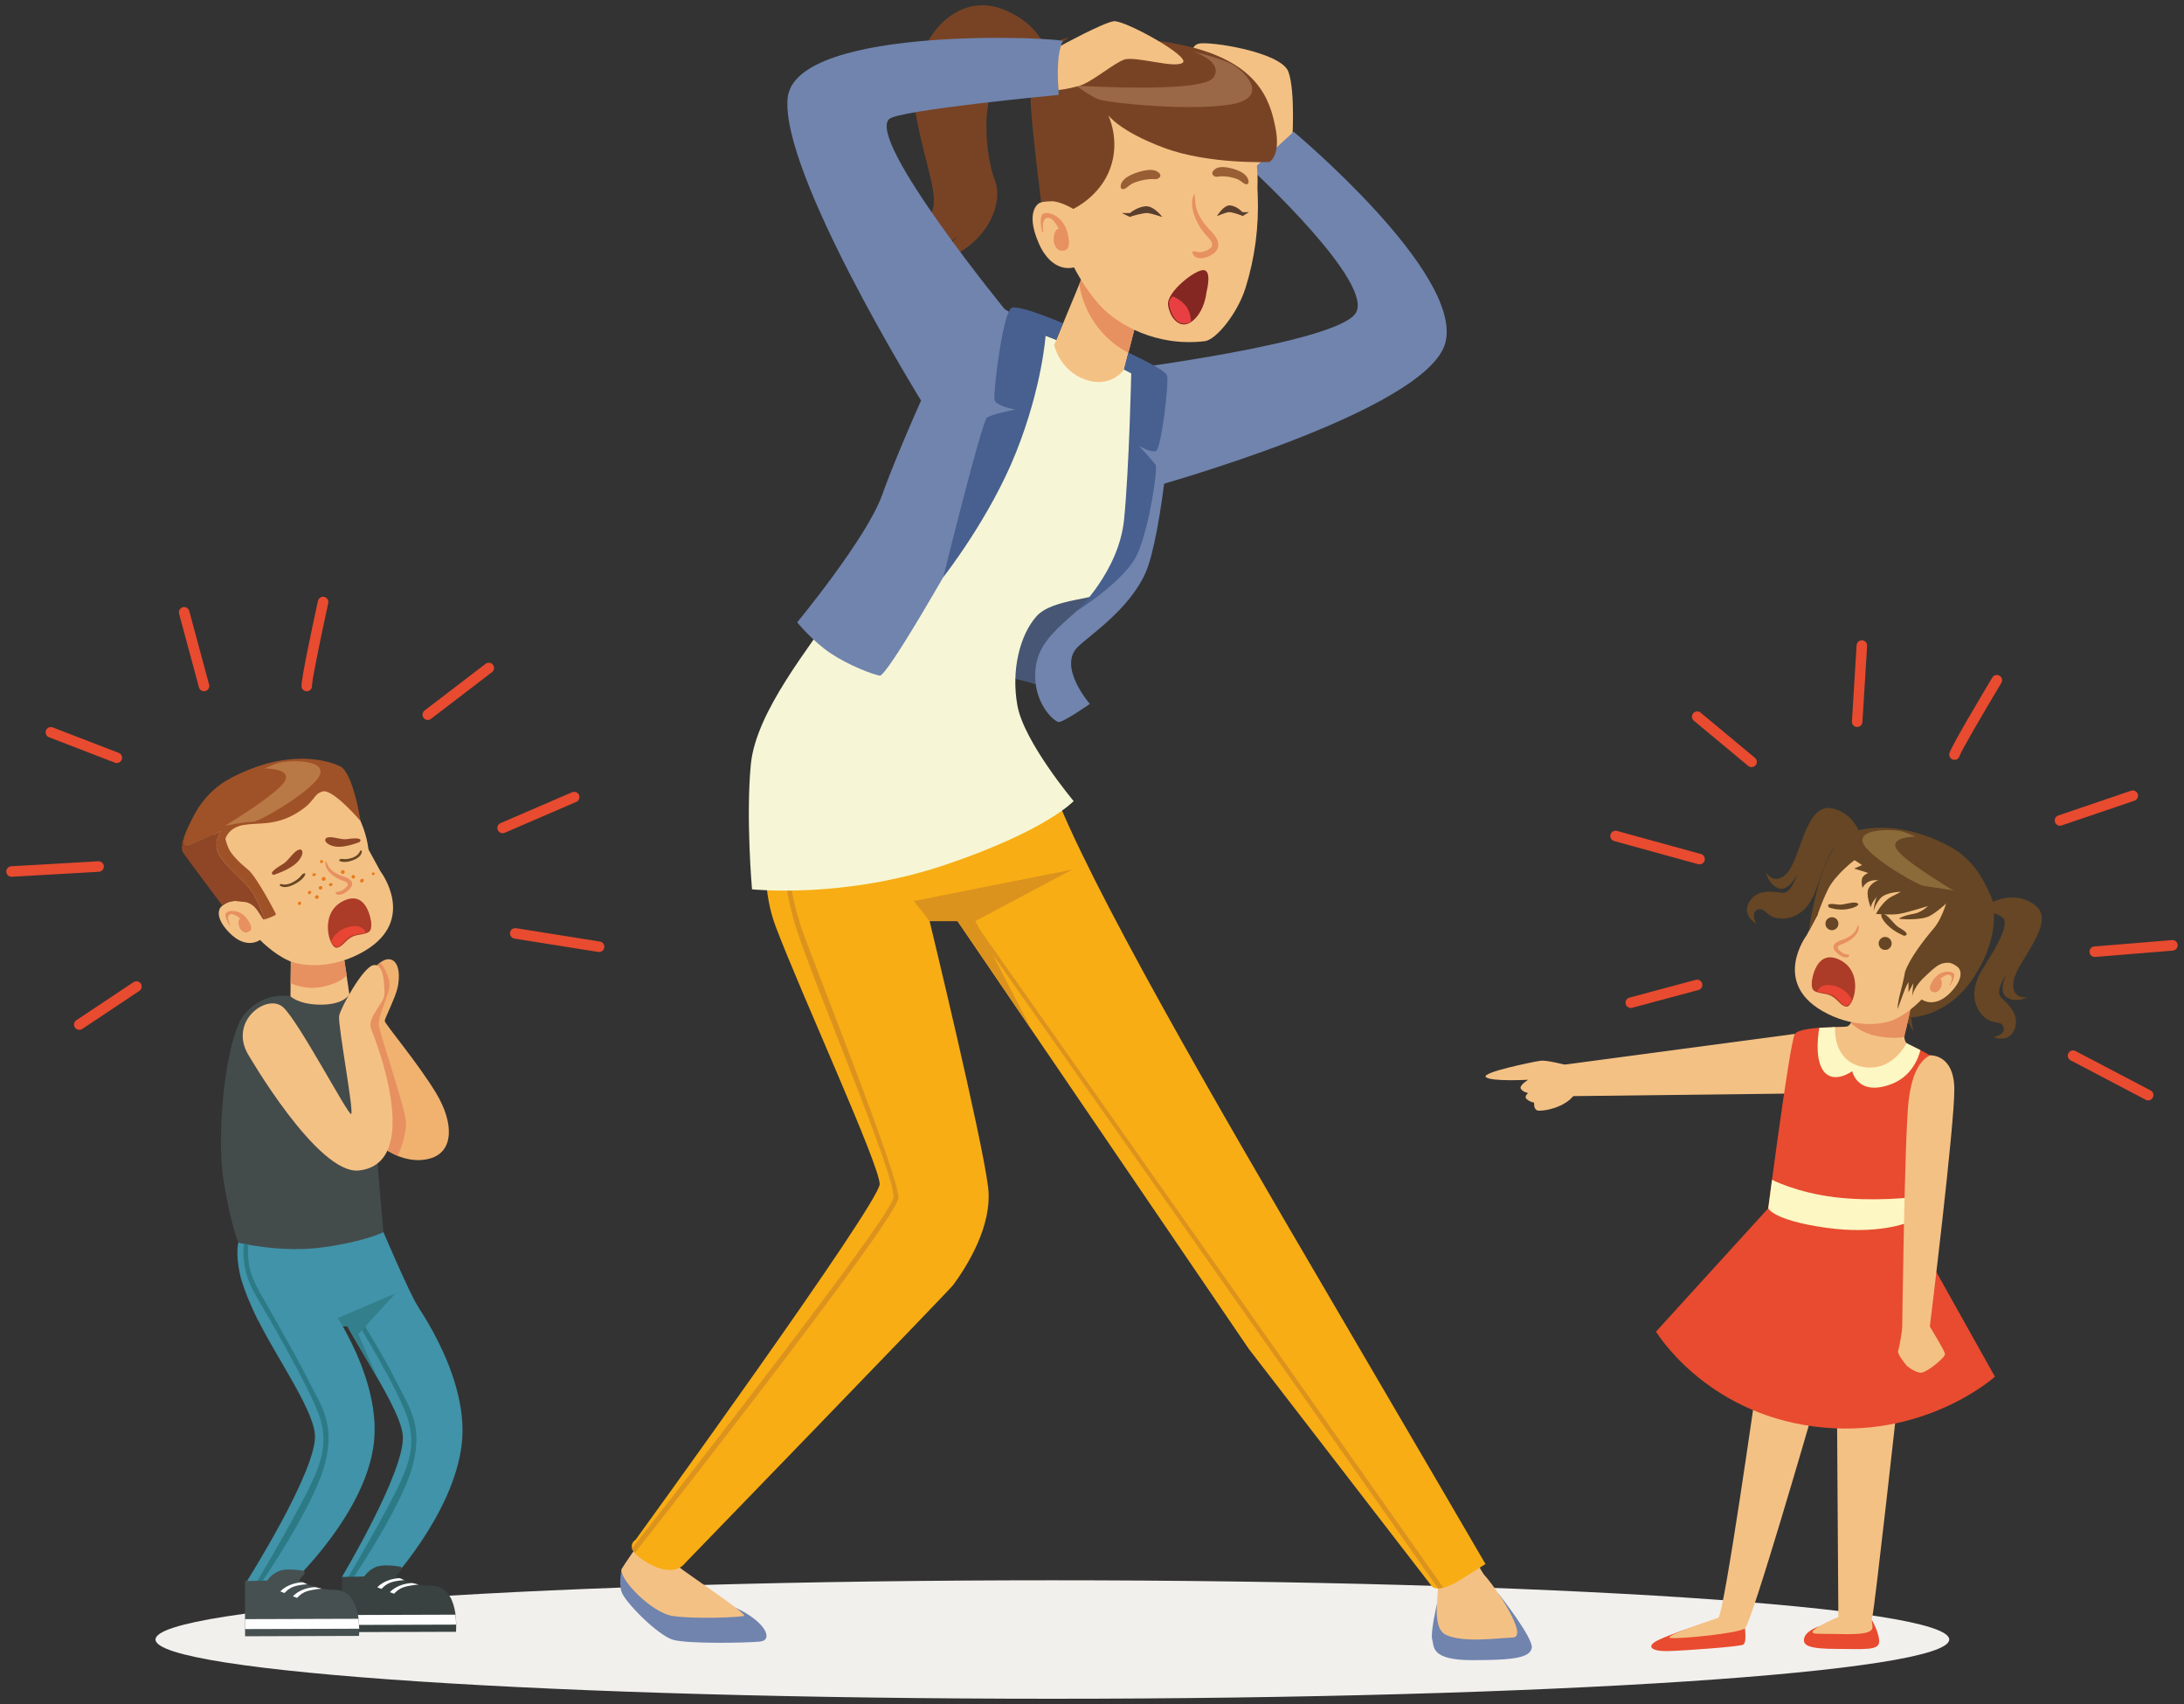 <?xml version="1.0" encoding="UTF-8"?> <!-- Creator: CorelDRAW 2018 (64-Bit) --> <svg xmlns="http://www.w3.org/2000/svg" xmlns:xlink="http://www.w3.org/1999/xlink" xml:space="preserve" width="150mm" height="117mm" style="shape-rendering:geometricPrecision; text-rendering:geometricPrecision; image-rendering:optimizeQuality; fill-rule:evenodd; clip-rule:evenodd" viewBox="0 0 15000 11700"><rect x="0" y="0" width="15000" height="11700" fill="#333333" stroke="none"/> <defs> <style type="text/css"> <![CDATA[ .fil27 {fill:#FEFEFE;fill-rule:nonzero} .fil3 {fill:#F8AD14;fill-rule:nonzero} .fil31 {fill:#E84B2F;fill-rule:nonzero} .fil24 {fill:#E84534;fill-rule:nonzero} .fil15 {fill:#E84042;fill-rule:nonzero} .fil33 {fill:#FCF7C3;fill-rule:nonzero} .fil0 {fill:#F4C184;fill-rule:nonzero} .fil21 {fill:#E97A1D;fill-rule:nonzero} .fil30 {fill:#F1B270;fill-rule:nonzero} .fil7 {fill:#F6F6D6;fill-rule:nonzero} .fil2 {fill:#F2F0ED;fill-rule:nonzero} .fil9 {fill:#E79060;fill-rule:nonzero} .fil4 {fill:#DC931E;fill-rule:nonzero} .fil5 {fill:#D5EAEE;fill-rule:nonzero} .fil23 {fill:#AC3B27;fill-rule:nonzero} .fil20 {fill:#B97946;fill-rule:nonzero} .fil18 {fill:#9F5227;fill-rule:nonzero} .fil14 {fill:#842723;fill-rule:nonzero} .fil19 {fill:#8F4626;fill-rule:nonzero} .fil10 {fill:#995E34;fill-rule:nonzero} .fil11 {fill:#9A6846;fill-rule:nonzero} .fil8 {fill:#784325;fill-rule:nonzero} .fil32 {fill:#8C6B3B;fill-rule:nonzero} .fil22 {fill:#664624;fill-rule:nonzero} .fil12 {fill:#593E2E;fill-rule:nonzero} .fil1 {fill:#7084AE;fill-rule:nonzero} .fil17 {fill:#444B4B;fill-rule:nonzero} .fil16 {fill:#4093A8;fill-rule:nonzero} .fil28 {fill:#465050;fill-rule:nonzero} .fil26 {fill:#394241;fill-rule:nonzero} .fil29 {fill:#337F8C;fill-rule:nonzero} .fil13 {fill:#48608F;fill-rule:nonzero} .fil6 {fill:#475675;fill-rule:nonzero} .fil25 {fill:#2D7A87;fill-rule:nonzero} ]]> </style> </defs> <g id="Слой_x0020_1">  <g id="_1914530175232"> <path class="fil0" d="M8874.14 991.37c0,0 25.3,-361.4 -25.27,-498.78 -50.6,-137.23 -548.73,-211.68 -616.73,-192.67 -67.97,19.13 -38.53,106.22 -26.47,109.74 12.03,3.52 337.24,436.86 337.24,436.86 0,0 42.58,328.39 67.44,327.93 10.22,-0.25 35.54,2.13 63.25,4.53 39.86,3.49 84.69,6.88 96.84,2.6 20.58,-7.13 103.7,-190.21 103.7,-190.21z"></path> <path class="fil1" d="M7720.18 2537.55c0,0 1443.9,-182.4 1588.42,-383.68 144.54,-201.43 -708.27,-987.23 -708.27,-987.23l284.67 -262.05c0,0 1158.7,966.53 1043.07,1444.45 -115.63,477.96 -2051.01,1005.78 -2051.01,1005.78l-156.88 -817.27z"></path> <path class="fil2" d="M13387.62 11257.2c0,224.69 -2757.79,406.78 -6159.77,406.78 -3401.95,0 -6159.79,-182.09 -6159.79,-406.78 0,-224.61 2757.84,-406.66 6159.79,-406.66 3401.98,0 6159.77,182.05 6159.77,406.66z"></path> <path class="fil1" d="M9868.83 11014.36c0,0 -45.99,196.22 -32.08,242.84 13.88,46.71 -13.91,141.76 273.44,141.76 287.32,0 396.17,-16.2 410.08,-83.39 13.92,-67.2 -229.23,-373.96 -229.23,-373.96l-422.21 72.75z"></path> <path class="fil1" d="M4270.75 10770.97c0,0 -23.17,88.05 -2.31,157.62 20.85,69.48 252.59,303.49 356.86,331.32 104.28,27.83 495.89,20.92 593.22,11.63 97.31,-9.25 39.4,-136.8 -164.53,-231.73 -203.93,-95.02 -783.24,-268.84 -783.24,-268.84z"></path> <path class="fil0" d="M9132.31 8914.89c0,0 1022.31,1856.67 1061.43,1898.65 77.4,82.81 308.11,425.33 196.89,429.96 -111.25,4.63 -342.33,37.33 -459.69,-18.33 -117.36,-55.65 -29.31,-345.23 -61.77,-382.35 -32.42,-37.08 -1291.83,-1626.73 -1291.83,-1626.73l554.97 -301.2z"></path> <path class="fil0" d="M6489.38 8822.79c0,0 -1884.93,1887.99 -1829.34,1934.3 55.63,46.37 482,329 449.58,338.29 -32.46,9.28 -342.95,23.2 -491.26,0 -148.3,-23.2 -375.41,-264.19 -347.61,-324.41 27.83,-60.19 1561.23,-2221.21 1561.23,-2221.21l657.4 273.03z"></path> <path class="fil3" d="M5366.77 5352.26c0,0 -214.05,546.05 -39.34,1009.08 174.75,462.99 714.23,1638.05 714.23,1769.08 0,131.02 -1676.25,2441.89 -1676.25,2441.89 0,0 -98.45,55.41 85.02,160.22 183.48,104.86 251.82,3.27 251.82,3.27 0,0 1816.1,-1874.66 1843.62,-1911.9 89.13,-120.38 273.9,-406.87 240.55,-673.8 -43.69,-349.52 -401.88,-1825.88 -401.88,-1825.88l191.62 0 2001.18 2938.24 1256.79 1629.26c0,0 34.98,56.93 201.71,-47.97 166.72,-104.77 166.72,-104.77 166.72,-104.77 0,0 -488.57,-838.56 -1095.43,-1873.67 -738.56,-1259.69 -1639.34,-2809.38 -1883.91,-3475.94 -1083.3,-384.38 -1856.45,-37.11 -1856.45,-37.11z"></path> <polygon class="fil4" points="6384.54,6324.22 6275.33,6186.62 7365.17,5970.41 6699.05,6324.22 7085.84,7071.79 6576.16,6324.22 "></polygon> <path class="fil4" d="M5414.8 5685.92c0,0 -88.54,253.7 57.45,698.61 145.99,444.89 681.24,1692.7 663.9,1838.69 -17.4,145.93 -1797.12,2410.74 -1797.12,2410.74l21.13 28.88c0,0 1803.79,-2290.18 1810.73,-2437.93 6.98,-147.68 -625.64,-1719.87 -669.67,-1863.57 -44.02,-143.71 -84.6,-284.46 -79.35,-451.37 5.18,-166.79 25.39,-208.74 25.39,-208.74l-32.46 -15.31z"></path> <polygon class="fil4" points="6648.23,6312.68 9877.78,10907.43 9913.45,10901.78 6673.75,6303.39 "></polygon> <path class="fil5" d="M5800.76 5787.89c0,0 -43.5,134.3 -144.29,198.56 -100.8,64.39 -238.09,97.31 -238.09,97.31l-8.7 -36.43c0,0 147.72,-36.53 231.14,-95.58 83.43,-59.09 121.63,-168.27 121.63,-168.27l38.31 4.41z"></path> <path class="fil6" d="M6860.53 4639.3c0,0 300.83,50.01 346.62,108.85 45.78,58.96 75.21,88.36 75.21,88.36l55.6 -39.25c0,0 -71.92,-307.43 0,-392.4 71.94,-85.09 287.79,-340.11 287.79,-340.11l-222.38 -156.95 -506.87 294.3 -35.97 437.2z"></path> <path class="fil7" d="M7720.18 2537.55c0,0 281.74,137.38 275.14,202.79 -6.6,65.37 -108.51,470.92 -122.94,660.54 -14.44,189.74 -9.48,549.44 -175.49,634.44 -165.98,84.96 -466.85,71.97 -578.01,196.21 -111.19,124.22 -176.6,366.25 -130.81,614.82 45.78,248.48 385.86,654.03 385.86,654.03 0,0 -185.29,202.76 -882.92,438.1 -697.65,235.46 -1326.04,167.8 -1326.04,167.8 0,0 -43.07,-490.39 -8.21,-856.63 34.89,-366.28 409.87,-810.95 610.44,-1116.26 200.6,-305.15 800.08,-1953.51 892.76,-1979.52 92.65,-26.13 633.32,195.17 633.32,195.17l426.9 188.51z"></path> <path class="fil8" d="M7211.84 518.85c0,0 40.01,-311.95 -323.42,-454.98 -363.44,-143 -671.06,290.93 -600.91,704.6 70.16,413.66 213.56,663.37 53.75,749.39 -159.82,85.86 -220.81,-140.65 -220.81,-140.65 0,0 -80.15,226.08 147.16,306.76 227.29,80.55 319.17,-85.56 319.17,-85.56 0,0 -72.94,127.76 -173.33,140.2 -100.39,12.55 -198.28,-42.43 -198.28,-42.43 0,0 185.07,144.61 373.36,37.43 188.33,-107.24 308.25,-331.17 242.5,-501.69 -65.78,-170.51 -96.84,-574.12 35.76,-690.77 132.6,-116.65 275.26,62.1 275.26,62.1l69.79 -84.4z"></path> <path class="fil0" d="M7835.42 2089.95l-115.24 447.6c0,0 -89.65,131.27 -266.65,68.67 -177.03,-62.69 -213.59,-237.49 -213.59,-237.49l228.68 -551.7 366.8 272.92z"></path> <path class="fil9" d="M7750.02 2421.7c0,0 -125.94,-54.89 -225.87,-196.22 -99.96,-141.21 -110.91,-274.95 -110.91,-274.95l24.46 -64.61 352.58 379.3 -40.26 156.48z"></path> <path class="fil0" d="M8636.21 1286.01l2.16 55.1c8.48,215.9 -19.75,431.77 -84.6,637.83 -54.39,172.9 -201.46,354.49 -279.09,363.66 -335.17,39.82 -592.54,-115.76 -703.36,-228.12 -110.85,-112.34 -195.07,-278.91 -195.07,-278.91 0,0 -149.05,50.6 -243.49,-168.94 -94.47,-219.39 4.2,-271.31 4.2,-271.31 0,0 64.91,-36.9 141.49,-10.09 76.57,26.72 93.48,48.9 93.48,48.9 0,0 -150.68,-456.33 -86.76,-692.26 63.96,-235.92 543.95,-455.09 968.45,-252.09 424.45,202.98 382.59,796.23 382.59,796.23z"></path> <path class="fil9" d="M7157.35 1593.66c0,0 -23.44,-100.91 4.29,-123.77 27.71,-22.86 138.68,5.98 169.81,128.31 31.13,122.42 -15.67,125.35 -44.37,123.1 -28.69,-2.38 -57.81,-44.71 -48.56,-99.9 9.29,-55.35 33.51,-50.6 33.51,-50.6 0,0 -40.2,-85.77 -81.91,-74.57 -41.68,11.11 -24.71,99.01 -24.71,99.01l-8.06 -1.58z"></path> <path class="fil9" d="M8366.9 1671.97c-6.69,-54.77 -68,-97.9 -97.86,-139.98 -18.91,-26.69 -36.28,-54.76 -47.57,-85.64 -13.33,-36.44 -11.85,-71.98 -15.8,-109.77 -0.25,-2.6 -4.04,-3.83 -5.34,-1.12 -33.78,69.57 4.72,167.9 43.6,227.66 10.27,15.74 21.65,30.76 33.59,45.26 16.05,19.47 54.67,50.69 46.56,79.75 -5.43,19.47 -39.21,33.51 -56.09,39.15 -24.31,7.93 -43.35,3.3 -67.17,-2.8 -7.15,-1.82 -11.9,5.06 -10.58,11.41 9.75,45.72 68.87,41.62 101.78,28.08 40.3,-16.66 80.9,-42.92 74.88,-92z"></path> <path class="fil10" d="M7830.36 1178.06c32.21,-8.92 68.52,-16.17 101.53,-7.47 14.16,3.73 51.92,24.68 32.61,46.74 -15.52,17.74 -34.09,11.76 -54.86,12.22 -25.66,0.56 -51.33,4.87 -76.29,10.98 -20.86,5.19 -41.62,12.31 -60.93,22.28 -19.19,9.96 -34.62,30.79 -55.17,35.63 -9.44,2.16 -20.27,-3.73 -20.36,-15.58 -0.46,-60.78 90.21,-92.8 133.47,-104.8z"></path> <path class="fil10" d="M8448.53 1153.74c-29.39,-6.56 -62.35,-11.1 -91.16,0.1 -12.37,4.87 -44.52,28.5 -25.64,49.12 15.18,16.53 31.31,9.16 49.86,8.05 22.98,-1.39 46.18,0.98 68.95,5.3 19.01,3.61 38.07,9.04 56.06,17.65 17.86,8.48 33.2,28.08 51.89,31.35 8.61,1.57 17.8,-5.22 17,-16.97 -4.07,-60.78 -87.43,-85.89 -126.96,-94.6z"></path> <path class="fil8" d="M7611.06 790.19c0,0 85.03,169.71 14.35,365.13 -70.69,195.42 -253.48,278.81 -253.48,278.81 0,0 -91.11,-52.6 -146.55,-52.17 -55.44,0.55 -74.41,6.91 -74.41,6.91 0,0 -65.75,-519.24 -72.38,-687.97 -6.63,-168.7 94.96,-293.95 94.96,-293.95 0,0 39.98,-104.44 88.79,-124.71 48.78,-20.24 80.77,-23.41 80.77,-23.41 0,0 -85.33,47.54 -97.09,75.49 -11.75,28.04 -10.83,51.8 -10.83,51.8 0,0 315.68,-192.33 863.67,-81.67 547.99,110.64 624.97,386.86 661.8,576.38 36.84,189.52 -42.32,231.51 -42.32,231.51 0,0 -415.58,17.87 -723.79,-97.33 -308.15,-115.18 -383.49,-224.82 -383.49,-224.82z"></path> <path class="fil11" d="M8169.51 735.42c-278.65,0 -580.39,-37.67 -621.73,-52.38 -55.69,-19.81 -157.47,-95.4 -157.47,-95.4 0,0 217.88,14.04 444.92,14.04 227.19,0 463.55,-14.04 499.77,-70.37 72.44,-112.58 -144.23,-178.2 -144.23,-178.2 0,0 163.48,38.78 254.25,79.19 90.8,40.39 301.82,242.04 -5.99,287.05 -79.22,11.54 -172.98,16.07 -269.52,16.07z"></path> <path class="fil12" d="M7761.22 1490c3.6,-5.4 97.55,-30.42 122.85,-27.24 25.3,3.15 98.75,27.24 98.75,27.24 0,0 -58.12,-79.54 -116.98,-73.52 -58.87,5.99 -104.62,46.28 -104.62,46.28l-56.62 0 56.62 27.24z"></path> <path class="fil12" d="M8533.87 1483.89c-2.84,-5.4 -77.28,-30.42 -97.31,-27.24 -20.05,3.15 -78.24,27.24 -78.24,27.24 0,0 46.04,-79.41 92.68,-73.43 46.62,6.02 82.87,46.19 82.87,46.19l44.86 0 -44.86 27.24z"></path> <path class="fil1" d="M7117.24 2280.37c0,0 5.99,523.21 -290.5,1063.83 -296.52,540.74 -736.86,1303.71 -784.84,1294.98 -47.97,-8.7 -209.36,-68.55 -335.73,-152.62 -126.37,-84.08 -231.08,-213.62 -231.08,-213.62 0,0 479.59,-579.9 584.27,-876.35 104.62,-296.55 497.03,-1205.26 618.03,-1305.19 121,-99.9 439.85,188.97 439.85,188.97z"></path> <path class="fil1" d="M7790.28 2574.11c0,0 2.22,1094.93 -154.72,1356.56 -156.98,261.59 -474.13,379.35 -518.32,627.83 -44.14,248.61 121.01,398.98 155.34,398.98 34.31,0 212.54,-124.24 212.54,-124.24 0,0 -219.57,-251.75 -85.03,-389.11 74.82,-76.39 349.4,-251.87 465.75,-506.92 116.34,-255.03 210.1,-1249.17 162.12,-1284.03 -47.97,-34.95 -226.85,-120.94 -237.68,-79.07z"></path> <path class="fil13" d="M7181.26 2304.71c0,0 -23.14,350.63 -203.03,801.87 -179.84,451.24 -499.74,856.66 -499.74,856.66 0,0 264.3,-1069.14 300.28,-1095.39 35.97,-26.17 196.22,-55.56 196.22,-55.56 0,0 -136.52,-22.87 -145.1,-68.68 -8.61,-45.73 58.09,-614.76 121.22,-631.17 63.12,-16.29 350.41,107.61 350.41,107.61l-46.98 113.38 -73.28 -28.72z"></path> <path class="fil13" d="M7720.18 2537.55l49.18 25.36c0,0 -13.63,648.35 -49.18,1004.75 -35.57,356.43 -324.06,627.07 -324.06,627.07 0,0 334.28,-208.41 416,-391.61 81.76,-183.07 141.64,-585.66 124.3,-611.45 -17.4,-25.91 -114.49,-130.81 -114.49,-130.81 0,0 81.27,48.99 117.49,35.88 36.22,-13.02 91.81,-477.37 75.46,-519.92 -16.35,-42.54 -264.86,-155.12 -264.86,-155.12l-29.84 115.85z"></path> <path class="fil14" d="M8286.04 2006.86c0,0 39.09,-143.89 -16.63,-152.16 -55.69,-8.27 -259.31,150.04 -247.06,239.87 12.28,89.85 85.34,177.53 169.56,108.17 84.22,-69.35 94.13,-195.88 94.13,-195.88z"></path> <path class="fil15" d="M8055.67 2035.19c0,0 47.66,17.52 85.95,61.98 38.29,44.49 37.89,109.77 37.89,109.77 0,0 -37.8,28.97 -81.58,5.43 -43.74,-23.67 -68.61,-101.63 -68.27,-131.62 0.34,-29.86 26.01,-45.56 26.01,-45.56z"></path> <path class="fil1" d="M6923.46 2151.71c0,0 -973.4,-1187.39 -816.71,-1334.13 66.61,-62.35 1164.04,-165.89 1164.04,-165.89 0,0 -10.82,-341.84 30.73,-367.29 41.59,-25.57 -1840.44,-124.24 -1891.84,388.89 -51.4,513.16 916.37,2077.11 916.37,2077.11l597.41 -598.69z"></path> <path class="fil0" d="M7286.56 313.5c0,0 290.35,-158.09 362.63,-167.72 72.29,-9.59 527.57,240.93 474.57,284.24 -53,43.35 -327.8,-47.97 -403.58,-20.36 -75.8,27.61 -222.47,155.37 -306.94,179.34 -84.44,24.1 -143.22,28.97 -143.22,28.97 0,0 -18.48,-194.52 16.54,-304.47z"></path> <path class="fil16" d="M2633.44 8459.79c0,0 174.35,410.98 238.95,514.61 64.57,103.63 -377.44,27.06 -377.44,27.06l-363.19 81.45 -357.02 -13.79c0,0 -98.52,-188.76 -127.95,-325.43 -29.42,-136.8 -10.19,-211.58 -10.19,-211.58l996.84 -72.32z"></path> <path class="fil17" d="M1994.93 6840.87c0,0 -178.51,-39.28 -313.52,119.92 -135.01,159.2 -195.46,827.36 -147.93,1132.08 47.54,304.57 103.12,439.24 103.12,439.24 0,0 293.76,73.09 586.45,31.56 292.69,-41.53 410.39,-103.88 410.39,-103.88 0,0 -58.77,-653.2 -69.78,-860.83 -11.02,-207.76 118.22,-607.5 69.78,-700.74 -48.46,-93.24 -233.86,-70.28 -233.86,-70.28l-404.65 12.93z"></path> <path class="fil0" d="M2365.4 6596.92l34.18 231.02c0,0 -34.67,68.68 -190.41,70.28 -155.74,1.57 -214.24,-57.35 -214.24,-57.35l3.05 -333.24 367.42 89.29z"></path> <path class="fil9" d="M1996.1 6749.88c0,0 98.55,54.3 229.02,23.3 130.5,-30.88 156.02,-78.52 156.02,-78.52l-19.23 -119.24 -362.38 -20.49 -3.43 194.95z"></path> <path class="fil0" d="M2530.61 5832.23l81.54 149.04c0,0 256.6,333.79 -109.3,548.98 -205.73,120.97 -416.17,110.54 -519.43,65.96 -103.23,-44.58 -197.82,-142.66 -197.82,-142.66 0,0 -91.09,70.93 -208.37,-47.42 -117.29,-118.35 -61.4,-177.3 -61.4,-177.3 0,0 36.13,-40.64 95.4,-42.89 59.29,-2.16 76.23,7.93 76.23,7.93 0,0 -212.31,-257.86 -223.99,-427.48 -11.71,-169.63 267.73,-426.01 609.8,-411.88 415.97,17.31 457.34,477.72 457.34,477.72z"></path> <path class="fil9" d="M1576.91 6352.39c0,0 -40.11,-59.52 -26.36,-81.48 13.74,-21.94 97.31,-31.66 147.83,39.83 50.51,71.51 18.86,85.43 -1.52,91.32 -20.39,5.89 -50.57,-14.16 -57.25,-52.51 -6.71,-38.22 11.18,-41.28 11.18,-41.28 0,0 -48.11,-45.38 -74.29,-27.52 -26.19,17.89 6.38,70.62 6.38,70.62l-5.97 1.02z"></path> <path class="fil9" d="M2415.07 6053c-15.12,-27.73 -65.68,-35.08 -94.37,-50.13 -18.15,-9.51 -35.51,-20.03 -49.18,-33.85 -16.2,-16.17 -22,-35.76 -31.96,-55.07 -0.68,-1.39 -3.52,-1.14 -3.92,0.65 -9.97,46.4 35.48,89.53 73.76,111.68 10.09,5.9 20.8,10.99 31.81,15.74 14.81,6.35 47.42,13.11 47.42,30.88 0,12 -20.61,28.42 -31.19,35.76 -15.21,10.64 -29.25,13.14 -46.83,16.07 -5.28,0.9 -7.25,5.77 -5.09,8.95 15.45,22.06 55.47,4.5 75.55,-11.45 24.59,-19.43 47.54,-44.24 34,-69.23z"></path> <path class="fil18" d="M2334.21 5260.48c-91.78,-42.64 -365.1,-120.48 -749.82,82.28 -202.44,106.81 -266.39,284.12 -306.11,366.61 -0.01,0 -53.55,125.69 23.9,97.74 77.45,-27.83 219.23,-102.86 219.23,-102.86 0,0 -74.92,84.53 -4.37,184.34 70.54,99.9 185.5,176.16 231.28,262.15 28.58,53.77 54.18,119.61 69.43,161.6 21.34,-5.21 78.23,-28.16 77.56,-34.3 -0.78,-7.22 -134.79,-260.7 -190.36,-305.5 -55.58,-44.8 -118.28,-106.69 -136.35,-150.5 -18.09,-43.78 -20.19,-63.03 -20.19,-63.03 0,0 19.46,-75.8 121.24,-94 101.8,-18.2 215.36,6.23 358.72,-76.83 143.37,-83.05 116.44,-133.3 187.18,-153.76 70.75,-20.49 260.64,202.98 260.64,202.98 0,0 -50.2,-334.26 -141.98,-376.92z"></path> <path class="fil19" d="M1748.32 6150.74c-45.77,-85.99 -160.73,-162.25 -231.28,-262.15 -70.55,-99.81 4.36,-184.34 4.36,-184.34 0,0 -141.77,75.03 -219.22,102.86 -77.45,27.95 -23.91,-97.74 -23.9,-97.74 -35.78,74.23 -29.95,126.62 -26.29,135.44 7.75,18.79 275.81,373.03 275.81,373.03 0,0 29.3,-28.04 83.45,-31.9l76.22 7.93c0,0 44.67,8.14 75.78,51.59 31.12,43.43 40.09,65.06 47.02,67.65 1.04,0.47 3.72,0.13 7.48,-0.77 -15.23,-41.99 -40.85,-107.83 -69.43,-161.6z"></path> <path class="fil20" d="M2029.72 5226.78l-10.27 0c-47.2,0.39 -90.72,6.04 -112.05,13.24 -64.23,21.72 -88.81,36.65 -88.81,36.65 0,0 0.61,0 1.71,0 18.38,0 178.33,2.38 137.49,83.95 -43.32,86.57 -411.33,308.58 -411.33,308.58 0,0 138.17,-26.37 185.18,-26.37 1.63,0 3.16,0.12 4.56,0.12 0.19,0 0.37,0 0.58,0 44.56,0 421.85,-218.84 461,-325.21 25.33,-68.79 -75.76,-90.22 -168.06,-90.96z"></path> <path class="fil21" d="M2206.95 6084.22c-3.49,-1.69 -8.33,-1.01 -11.64,0.9 -3.67,2.16 -5.98,5.46 -6.69,9.41 -1.91,10.39 10.09,17.43 19.31,12.09 4.13,-2.25 6.64,-6.32 6.79,-10.86 0.15,-5.43 -2.99,-9.16 -7.77,-11.54z"></path> <path class="fil21" d="M2218.05 6022.55c-6.76,2.84 -10.92,11.11 -7.9,17.43 3.03,6.45 10.68,9.72 17.9,6.79 6.76,-2.84 10.92,-10.98 7.9,-17.43 -3.03,-6.45 -10.68,-9.72 -17.9,-6.79z"></path> <path class="fil21" d="M2169.58 6004.9c0.5,-1.48 0.59,-2.93 -0.03,-4.41 -0.61,-1.48 -1.76,-2.47 -3.11,-3.18 -1.89,-1.45 -4.63,-1.91 -6.94,-1.79 1.38,0 0.67,0 -2.1,0.1 -1.27,0.12 -2.5,0.37 -3.74,0.8 -1.85,0.89 -3.39,1.91 -4.87,3.27 -2.99,2.84 -4.94,6.91 -3.18,10.64 1.79,3.86 5.4,5.56 9.75,5.31 2.01,-0.09 3.86,-0.43 5.77,-1.11 1.2,-0.59 2.28,-1.27 3.27,-2.04 2,-1.91 2.5,-2.37 1.48,-1.48 1.76,-1.57 3.43,-3.73 3.7,-6.11z"></path> <path class="fil21" d="M2213.15 5905.9c-5.22,-2.16 -11.36,0 -14.29,4.75 -3.42,5.55 -1.17,12.68 4.94,15.05 5.71,2.17 12.06,-0.8 14.74,-6.1 2.66,-5.22 -0.21,-11.66 -5.39,-13.7z"></path> <path class="fil21" d="M2349.36 5975.38c-16.48,6.78 -6.57,30.79 9.9,23.88 16.41,-6.79 6.57,-30.79 -9.9,-23.88z"></path> <path class="fil21" d="M2280.99 6065.43c-1.39,-0.77 -2.68,-1.57 -4.26,-1.91 -1.42,-0.46 -1.63,-0.46 -0.74,-0.12 1.42,0.34 0.68,0.21 -2.19,-0.56 -3.89,-0.21 -7,1.24 -10.24,3.15 -4.01,2.38 -5.52,8.73 -3.73,12.46 1.81,3.86 6.6,7.47 11.41,6.24 3.49,-0.81 7.28,-1.95 9.53,-5 0.44,-0.56 1.95,-3.74 0.96,-1.36 0.87,-1.02 1.42,-2.13 1.7,-3.39l0.61 -2.13c0.71,-2.5 -0.8,-6.11 -3.05,-7.38z"></path> <path class="fil21" d="M2436.82 6014.19l-1.85 -2.28c-1.27,-1.33 -1.45,-1.45 -0.49,-0.34 -3.3,-3.03 -8.02,-5.19 -12.81,-2.94 -4.87,2.29 -6.84,6.24 -6.97,11.08l-0.12 -0.89c-0.31,1.6 -0.22,3.05 0.28,4.41 0.49,1.94 1.44,3.39 2.46,4.97 2.47,3.98 9.42,5.21 13.73,3.18 4.42,-2.04 8.61,-7.13 7.5,-11.98 -0.43,-1.82 -0.77,-3.51 -1.73,-5.21z"></path> <path class="fil21" d="M2498.93 6041.12c-0.59,-2.28 -1.98,-3.73 -3.77,-4.87l0.19 0.12 -0.34 -0.12 -1.51 -0.8c-1.73,-0.77 -3.52,-1.36 -5.59,-1.36l-1.14 0c-2.68,0.12 -5.34,0.93 -7.53,2.5 -4.72,3.64 -6.32,8.27 -6.32,13.7 0,4.75 5.15,9.25 10,9.59 5.43,0.46 10.42,-2.37 12.8,-7.1 -2.01,3.95 0.77,-1.26 1.39,-2.49 0.55,-1.15 0.98,-2.38 1.2,-3.64 0.8,-1.7 1.11,-3.49 0.62,-5.53z"></path> <path class="fil21" d="M2487.88 6034.09l-0.06 0c-2.84,0.12 -0.96,0 0.06,0z"></path> <polygon class="fil21" points="2487.88,6034.09 2487.91,6034.09 "></polygon> <path class="fil21" d="M2558.53 5992.22l-1.23 1.02 -0.16 0.25 -0.77 0.68c-2.87,2.93 -3.17,6.2 -1.94,9.03 0.92,2.97 3.39,5.34 7.46,5.43l2.78 -0.09 0.56 0c16.19,-1.72 6.05,-26.62 -6.7,-16.32z"></path> <path class="fil21" d="M2184.36 6149.17l-0.74 -0.56c-7.25,-5.09 -18.29,-0.59 -19.81,8.24l-0.15 0.8c-0.74,4.41 1.08,8.82 4.69,11.42l0.74 0.46c7.28,5.21 18.29,0.68 19.81,-8.15l0.15 -0.89c0.74,-4.32 -1.11,-8.83 -4.69,-11.32z"></path> <path class="fil21" d="M2129.54 6116.34c-8.09,-2.04 -15,4.53 -14.72,12.13 0.06,1.47 0.4,2.83 1.02,4.19l0.37 1.02c0.22,1.69 0.68,3.18 1.73,4.75 1.63,2.5 5.12,2.59 7.77,1.79 1.73,-0.56 3.12,-1.57 4.35,-2.93 1.95,-0.9 3.55,-2.26 5.25,-3.95 5.83,-5.89 1.29,-15.39 -5.77,-17z"></path> <path class="fil21" d="M2065.67 6193.19c-3.88,-3.61 -9.07,-3.17 -13.7,-0.58 -6.63,3.97 -7.83,13.14 -3.48,18.57 2.41,2.93 6.54,4.07 10.4,3.05 4.04,-1.14 6.66,-4.19 7.58,-8.02l0 0c-0.7,3.02 -0.02,0.65 0.28,-0.46 2.63,-4.2 2.56,-9.17 -1.08,-12.56z"></path> <path class="fil19" d="M1880.06 6006.82c0,0 111.17,-34.03 161.92,-87.01 50.78,-53.06 41.31,-98.88 6.29,-84.28 -34.98,14.71 -68.21,76.01 -105.58,97.43 -37.35,21.38 -104.33,65.37 -62.63,73.86z"></path> <path class="fil19" d="M2471.13 5780.76c0,0 -99.16,41.96 -166.94,31.78 -67.75,-10.27 -88.45,-51.92 -54.88,-62.1 33.59,-10.09 93.88,17.43 133.18,11.07 39.31,-6.2 113.2,-13.02 88.64,19.25z"></path> <path class="fil22" d="M2340.23 5914.51c0,0 30.6,13.79 90.67,-10.52 60.04,-24.35 54.39,-61.68 54.39,-61.68 0,0 -8.48,-5.67 -11.38,-0.67 -2.9,4.87 -10.4,34.05 -58.71,49.54 -48.32,15.52 -64.36,2.62 -76.92,7.47 -12.55,4.87 -12.15,12.68 1.95,15.86z"></path> <path class="fil22" d="M2093.1 6011.13c0,0 -13.08,33.17 -79.94,64.82 -66.86,31.81 -92.33,3.18 -92.33,3.18 0,0 2.17,-10.3 8.41,-9.5 6.23,0.89 35.56,13.91 86.05,-14.25 50.51,-28.17 52.82,-49.21 66.61,-56.03 13.79,-6.79 19.72,-1.33 11.2,11.78z"></path> <path class="fil23" d="M2549.56 6333.48c0,0 -25.33,-230.81 -193.88,-146.18 -168.54,84.75 -92.65,327 -42.76,320.21 49.86,-6.78 63.43,-73.21 143,-87.12 79.57,-13.92 98.67,-17.31 93.64,-86.91z"></path> <path class="fil24" d="M2507.75 6394.38c0,0 -21.38,-53.1 -112.33,-30.11 -90.95,22.98 -120.97,96.41 -120.97,96.41 0,0 14.69,42.88 42.95,40.26 28.26,-2.72 57.78,-64.82 106,-78.73 48.25,-13.92 81.91,-14.6 85.52,-17.22 3.61,-2.47 -1.17,-10.61 -1.17,-10.61z"></path> <path class="fil16" d="M2816.89 8895.2c0,0 409.5,532.94 354.83,1017.87 -54.67,485.09 -507.09,964.83 -507.09,964.83l-316.44 -50.01c0,0 437.01,-730.05 418.28,-970.26 -18.69,-240.31 -519.67,-872.25 -501.09,-1061.8 18.57,-189.62 551.51,99.37 551.51,99.37z"></path> <path class="fil25" d="M2436.27 9050.67c0,0 318.94,516.4 369.97,709.78 51.06,193.25 -4.72,329.25 -148.73,598.22 -144.02,268.84 -293.19,515.37 -293.19,515.37l35.17 0.47c0,0 356.12,-520.13 433.41,-806.63 77.31,-286.61 -25.24,-407.92 -114.09,-587.82 -88.89,-179.8 -264.34,-459.04 -264.34,-459.04l-18.2 29.65z"></path> <path class="fil16" d="M2213.27 8887.28c0,0 409.5,532.93 354.86,1018.01 -54.67,484.94 -554.97,953.73 -554.97,953.73l-322.79 6.2c0,0 491.21,-775.18 472.52,-1015.49 -18.7,-240.34 -474.25,-806.74 -455.67,-996.3 18.55,-189.62 506.05,33.85 506.05,33.85z"></path> <path class="fil25" d="M1748.92 8881.04c0,0 402.68,678.22 453.74,871.48 51.06,193.28 -4.76,329.37 -148.77,598.22 -144.03,268.96 -293.18,515.41 -293.18,515.41l35.18 0.46c0,0 356.11,-520.16 433.42,-806.65 77.29,-286.5 -25.23,-407.93 -114.12,-587.7 -88.88,-179.93 -333.38,-602.29 -333.38,-602.29l-32.89 11.07z"></path> <path class="fil26" d="M2961 10887.87c-99.5,0.34 -185.27,-33.94 -246.48,-68.58l-366.33 8.6 1.07 378.71 782.5 -2.38c0,0 29.84,-316.91 -170.76,-316.35z"></path> <polygon class="fil27" points="2349.14,11157.27 3133.3,11154.89 3128.65,11086.68 2348.92,11089.05 "></polygon> <path class="fil26" d="M2719.46 10822.03l36.8 -42.79c6.88,-8.02 2.53,-20.7 -7.71,-22.4 -40.79,-6.66 -125.07,-16.84 -170.46,3.73 -61.39,27.74 -83.36,76.61 -83.36,76.61l224.73 -15.15z"></path> <path class="fil27" d="M2776.66 10849.74c0,0 -50.69,1.57 -91.57,15.48 -40.88,13.95 -64.76,44.71 -64.76,44.71l-28.82 -10.99c0,0 21.35,-26.56 69.42,-45.47 40.2,-15.83 73.49,-17.1 83.33,-17.1 1.92,0 2.93,0.13 2.93,0.13l29.47 13.24z"></path> <path class="fil27" d="M2874.92 10879.6c0,0 -62.54,5 -103.42,18.91 -40.84,14.04 -64.75,44.68 -64.75,44.68l-28.82 -10.96c0,0 21.35,-26.5 69.42,-45.5 40.2,-15.83 73.49,-17.1 83.3,-16.97 1.94,0 2.96,0 2.96,0l41.31 9.84z"></path> <path class="fil28" d="M2295 10916.04c-99.5,0.34 -185.27,-33.94 -246.51,-68.43l-366.31 8.48 1.08 378.8 782.5 -2.37c0,0 29.83,-317.04 -170.76,-316.48z"></path> <polygon class="fil27" points="1683.11,11185.56 2467.31,11183.18 2462.65,11114.85 1682.92,11117.22 "></polygon> <path class="fil28" d="M2053.46 10850.29l36.8 -42.88c6.88,-8.03 2.53,-20.71 -7.71,-22.28 -40.78,-6.79 -125.06,-16.85 -170.49,3.61 -61.37,27.74 -83.33,76.73 -83.33,76.73l224.73 -15.18z"></path> <path class="fil27" d="M2110.66 10877.9c0,0 -50.69,1.61 -91.57,15.52 -40.88,14.01 -64.78,44.71 -64.78,44.71l-28.8 -10.99c0,0 21.33,-26.47 69.42,-45.47 40.2,-15.86 73.49,-17.1 83.3,-17 1.94,0 2.96,0 2.96,0l29.47 13.23z"></path> <path class="fil27" d="M2208.95 10907.89c0,0 -62.57,4.87 -103.45,18.91 -40.88,13.92 -64.79,44.68 -64.79,44.68l-28.81 -10.96c0,0 21.38,-26.59 69.42,-45.5 40.23,-15.83 73.52,-17.06 83.33,-17.06 1.94,0 2.96,0 2.96,0l41.34 9.93z"></path> <polygon class="fil16" points="2318.38,9107.8 2570.16,9098.52 2377.34,8895.08 2226.16,8999.85 "></polygon> <polygon class="fil29" points="2355.25,9108.27 2319.77,9049.86 2715.35,8881.04 2460.49,9160.65 2594.72,9465.81 2386.07,9103.05 "></polygon> <path class="fil30" d="M2644.36 7889.74c0,0 148.31,110.79 309.88,64.6 161.54,-46.15 166.14,-239.96 41.53,-447.72 -124.64,-207.73 -354.99,-478.39 -353.66,-497.18 1.36,-18.88 72.1,-156.6 88.27,-226.73 16.14,-70.06 16.14,-176.2 -46.19,-194.64 -62.29,-18.42 -144.75,87.71 -173.91,143.15 -29.15,55.32 -49.95,260.7 -49.95,260.7l184.03 897.82z"></path> <path class="fil9" d="M2612.83 6608.21c0,0 82.9,104.44 57.51,192.15 -25.36,87.77 -73.86,187.02 -69.23,237.71 4.63,50.82 180.02,564.07 186.93,662.82 6.94,98.79 -56.52,235.59 -56.52,235.59l-71.11 -35.97 -184.22 -1002.29 112.15 -269.52 24.49 -20.49z"></path> <path class="fil0" d="M1698.73 7230.77c0,0 482.02,838.31 767.22,805.95 442.11,-50.01 118.9,-885.51 84.35,-968.66 -34.56,-83.05 90.05,-175.39 90.05,-244.62 0,-69.27 -4.5,-211.5 -76.69,-196.31 -72.17,15.14 -223.62,292.13 -234.42,347.45 -10.86,55.47 104.4,667.48 82.25,674.39 -22.12,7.01 -359.67,-636.26 -466.98,-733.22 -107.31,-96.85 -367.6,88.38 -245.78,315.02z"></path> <path class="fil25" d="M1675.12 8540.59c0,0 -11.02,65.5 6.29,159.75 17.32,94.38 67.51,180.7 67.51,180.7l32.89 -11.07c0,0 -56.25,-98.67 -70.1,-177.43 -13.86,-78.74 -6.38,-146.18 -6.38,-146.18l-30.21 -5.77z"></path> <path class="fil31" d="M3452.13 5721c-13.98,0 -27.31,-8.14 -33.17,-21.81 -7.93,-18.36 0.53,-39.61 18.85,-47.54l491.41 -211.92c18.36,-7.93 39.59,0.55 47.51,18.88 7.9,18.32 -0.55,39.61 -18.88,47.42l-491.44 212.04c-4.66,2.04 -9.5,2.93 -14.28,2.93z"></path> <path class="fil31" d="M4114.58 6536.7c-1.88,0 -3.79,-0.09 -5.74,-0.43l-575.66 -91.66c-19.72,-3.18 -33.17,-21.6 -30.02,-41.41 3.14,-19.71 21.59,-33.17 41.37,-29.99l575.7 91.66c19.68,3.15 33.13,21.69 29.99,41.41 -2.84,17.77 -18.18,30.42 -35.64,30.42z"></path> <path class="fil31" d="M2937.86 4943.44c-10.86,0 -21.63,-4.87 -28.72,-14.25 -12.13,-15.83 -9.14,-38.47 6.72,-50.57l419.37 -320.89c15.83,-12.12 38.54,-9.07 50.63,6.67 12.15,15.85 9.13,38.59 -6.73,50.69l-419.37 320.88c-6.54,4.97 -14.25,7.47 -21.9,7.47z"></path> <path class="fil31" d="M2106.74 4746.45c-18.7,0 -34.56,-14.59 -36.04,-33.59 -3.73,-48.1 85.65,-461.55 113.1,-587.02 4.3,-19.59 23.51,-31.81 43.04,-27.62 19.5,4.29 31.84,23.54 27.58,43.01 -54.73,249.93 -112.45,533.49 -111.65,566.54 1.58,19.8 -13.32,36.99 -33.23,38.59l-2.8 0.09z"></path> <path class="fil31" d="M1401.25 4746.24c-15.93,0 -30.53,-10.65 -34.88,-26.81l-136.47 -505.67c-5.21,-19.37 6.2,-39.15 25.48,-44.36 19.3,-5.22 39.08,6.23 44.29,25.45l136.48 505.79c5.2,19.22 -6.2,39.15 -25.46,44.33 -3.16,0.8 -6.33,1.27 -9.44,1.27z"></path> <path class="fil31" d="M802.25 5239.22c-4.31,0 -8.72,-0.77 -13.01,-2.38l-452.88 -174.8c-18.63,-7.25 -27.88,-28.17 -20.7,-46.74 7.19,-18.67 28.1,-27.96 46.72,-20.7l452.9 174.8c18.6,7.13 27.87,28.08 20.69,46.74 -5.54,14.26 -19.21,23.08 -33.72,23.08z"></path> <path class="fil31" d="M79.54 6019.96c-19.01,0 -34.95,-14.84 -36.04,-34.06 -1.13,-19.9 14.1,-36.99 34.02,-38.14l597.42 -34.05c19.96,-1.15 37,14.16 38.13,34.05 1.14,19.9 -14.1,37 -34.02,38.14l-597.42 34.06 -2.09 0z"></path> <path class="fil31" d="M544.53 7071.21c-11.69,0 -23.15,-5.65 -30.11,-16.05 -11.06,-16.63 -6.56,-39.02 10.05,-50.13l392.67 -261.38c16.61,-11.07 39.05,-6.57 50.1,10.06 11.05,16.54 6.55,39.06 -10.07,50.04l-392.64 261.47c-6.15,4.07 -13.12,5.99 -20,5.99z"></path> <path class="fil31" d="M14375.53 6568.84c-13.27,-4.41 -23.32,-16.41 -24.47,-31.22 -1.69,-19.93 13.15,-37.36 33.05,-39.02l533.39 -43.81c19.91,-1.58 37.34,13.11 38.94,33.04 1.67,19.9 -13.14,37.33 -33.07,39.03l-533.37 43.77c-5.09,0.34 -9.97,-0.21 -14.47,-1.79z"></path> <path class="fil31" d="M14742.58 7553.45c-1.83,-0.55 -3.65,-1.32 -5.31,-2.25l-516.21 -270.76c-17.74,-9.28 -24.56,-31.13 -15.28,-48.9 9.29,-17.64 31.13,-24.52 48.78,-15.14l516.31 270.78c17.64,9.26 24.43,31.1 15.14,48.84 -8.36,15.86 -26.93,22.99 -43.43,17.43z"></path> <path class="fil31" d="M14136.64 5667.72c-10.27,-3.51 -18.88,-11.54 -22.61,-22.64 -6.45,-18.88 3.61,-39.49 22.52,-45.82l499.99 -170.05c18.91,-6.45 39.39,3.73 45.84,22.52 6.45,18.88 -3.73,39.49 -22.64,45.94l-499.89 169.93c-7.81,2.71 -15.83,2.5 -23.21,0.12z"></path> <path class="fil31" d="M13412.15 5215.34c-17.74,-5.86 -28.05,-24.77 -23.42,-43.22 11.79,-46.84 228.68,-410.06 294.76,-520.14 10.31,-17.21 32.49,-22.64 49.55,-12.43 17.22,10.27 22.77,32.46 12.46,49.55 -131.7,219.39 -277.11,469.56 -286.83,501.13 -4.87,19.34 -24.43,30.88 -43.78,25.91l-2.74 -0.8z"></path> <path class="fil31" d="M12743.68 4989.72c-15.06,-5.09 -25.45,-19.81 -24.44,-36.43l32.24 -522.85c1.24,-19.94 18.42,-35.08 38.35,-33.97 19.93,1.39 35.08,18.45 33.85,38.38l-32.37 522.85c-1.23,19.93 -18.32,35.07 -38.25,33.84 -3.27,-0.25 -6.45,-0.8 -9.38,-1.82z"></path> <path class="fil31" d="M12018.63 5265.48c-4.2,-1.36 -8.06,-3.52 -11.57,-6.45l-373.28 -310.37c-15.36,-12.78 -17.4,-35.54 -4.75,-50.91 12.8,-15.39 35.54,-17.43 50.94,-4.66l373.28 310.37c15.39,12.78 17.42,35.54 4.62,50.91 -9.84,11.78 -25.58,15.73 -39.24,11.11z"></path> <path class="fil31" d="M11084.22 5774.32c-17.99,-6.11 -28.39,-25.24 -23.21,-43.81 5.22,-19.35 25.15,-30.55 44.37,-25.33l576.96 158.73c19.35,5.21 30.55,25.14 25.33,44.37 -5.3,19.21 -25.23,30.54 -44.46,25.32l-576.96 -158.73 -2.03 -0.55z"></path> <path class="fil31" d="M11188.9 6919.05c-11.11,-3.74 -20.15,-12.81 -23.45,-24.9 -5.18,-19.22 6.35,-39.15 25.58,-44.24l455.55 -122.21c19.35,-5.21 39.16,6.23 44.34,25.58 5.09,19.22 -6.33,39.03 -25.55,44.24l-455.68 122.2c-7.1,1.92 -14.34,1.48 -20.79,-0.67z"></path> <polygon class="fil0" points="12327.64,7098.82 10708.56,7314.84 10737.53,7526.89 12394.62,7507.51 "></polygon> <path class="fil22" d="M13689.38 6230.86c0,0 47.18,204.24 -132.97,479.07 -180.24,274.95 -431.43,275.97 -431.43,275.97l15.52 94.16 -32.71 -56.46 -160.33 -90.64 453.15 -864.35 288.77 162.25z"></path> <path class="fil31" d="M11984.32 11181.15c0,0 13.79,97.77 -12.09,111.46 -26.04,13.79 -399.41,40.94 -513.93,44 -114.53,3.05 -157.75,-31.22 -72.2,-73.98 85.43,-42.76 333.57,-123.14 333.57,-123.14l264.65 41.66z"></path> <path class="fil31" d="M12492.61 11167.14c0,0 -87.25,27.83 -100.95,79.63 -13.79,51.95 33.6,74.91 221.45,74.91 187.83,0 293.16,13.69 293.16,-50.48 0,-64.02 -50.14,-147.96 -50.14,-147.96l-363.52 43.9z"></path> <path class="fil0" d="M12068.52 9483.12c0,0 -227.66,1609.42 -267.37,1624.72 -39.74,15.27 -399.19,132.48 -325.89,139.18 73.22,6.54 463.24,-32.28 509.06,-65.87 45.82,-33.6 463.46,-1478.18 463.46,-1478.18l-379.26 -219.85z"></path> <path class="fil0" d="M12615.58 9509.59l10.52 1592.91c0,0 -277.2,115.21 -138.58,115.21 138.58,0 279.02,10.64 339.65,-10.65 60.65,-21.38 17.09,-57.6 32.48,-108.72 15.4,-51.28 176.85,-1507.73 176.85,-1507.73l-420.92 -81.02z"></path> <path class="fil31" d="M12699.31 7057.2c-22.52,-7.25 -334.12,-11.2 -371.67,41.62 -37.7,52.97 -212.72,1425.24 -212.72,1425.24 0,0 113.25,299.38 511.65,348.16 398.39,48.9 435.07,-335.92 435.07,-335.92 0,0 311.48,-1197.14 238.27,-1258.23 -73.31,-61.12 -229.14,-120.85 -229.14,-120.85l-371.46 -100.02z"></path> <path class="fil9" d="M12781.23 6850.92l-81.92 206.28c0,0 17.22,71.05 160.81,106.47 143.67,35.42 210.65,-6.45 210.65,-6.45l69.73 -308.92 -359.27 2.62z"></path> <path class="fil9" d="M13089.47 7072.81c0,0 -102.86,28.76 -216.92,-28.29 -113.94,-56.92 -127.08,-106.59 -127.08,-106.59l15.18 -36.87 368.18 -9.29 -39.36 181.04z"></path> <path class="fil0" d="M12484.09 6279.51l-75.92 142.36c0,0 -240.53,319.75 109.3,520.59 196.68,112.92 396.6,100.83 494.25,57.48 97.65,-43.44 186.47,-137.57 186.47,-137.57 0,0 87.25,66.52 197.58,-47.08 110.2,-113.6 56.55,-169.16 56.55,-169.16 0,0 -34.83,-38.13 -91.2,-39.74 -56.21,-1.57 -72.29,8.27 -72.29,8.27 0,0 199.15,-247.12 208.53,-408.36 9.5,-161.35 -258.54,-402.12 -583.5,-385.28 -395,20.62 -429.77,458.49 -429.77,458.49z"></path> <path class="fil9" d="M13395.52 6764.23c0,0 37.45,-57.01 24.22,-77.72 -13.36,-20.7 -92.77,-29.06 -140.07,39.4 -47.3,68.43 -17.09,81.33 2.37,86.67 19.35,5.43 47.86,-13.92 53.84,-50.36 6.02,-36.55 -11.08,-39.27 -11.08,-39.27 0,0 45.26,-43.56 70.38,-26.81 25.02,16.75 -5.43,67.1 -5.43,67.1l5.77 0.99z"></path> <path class="fil9" d="M12596.12 6488.17c14.16,-26.6 62.01,-34.06 89.19,-48.53 17.18,-9.29 33.47,-19.59 46.37,-32.71 15.27,-15.61 20.61,-34.18 29.74,-52.75 0.71,-1.24 3.42,-0.99 3.76,0.71 9.94,43.9 -32.7,85.4 -68.92,106.81 -9.5,5.64 -19.68,10.61 -30.08,15.27 -14.04,6.11 -44.92,12.89 -44.7,29.86 0.12,11.32 19.8,26.72 29.98,33.63 14.6,9.93 27.95,12.1 44.58,14.69 5.09,0.8 7.01,5.55 4.97,8.48 -14.47,21.16 -52.6,4.88 -71.85,-10.06 -23.63,-18.23 -45.69,-41.52 -33.04,-65.4z"></path> <path class="fil22" d="M12665.04 5734.36c86.78,-41.4 345.66,-118.25 713.17,70.71 193.47,99.35 255.95,267.28 294.55,345.11 0,0 52.13,118.94 -21.76,93.24 -73.86,-25.67 -209.3,-95.61 -209.3,-95.61 0,0 72.07,79.57 5.99,175.15 -65.96,95.64 -174.47,169.28 -217.14,251.44 -26.59,51.24 -50.23,114.03 -64.26,154.1 -20.36,-4.66 -74.69,-25.91 -74.11,-31.8 0.68,-6.79 125.48,-249.04 177.87,-292.14 52.38,-43.13 111.34,-102.64 128.09,-144.39 16.63,-41.74 18.42,-60.07 18.42,-60.07 0,0 -19.22,-71.76 -116.06,-88.14 -96.88,-16.32 -204.58,8.14 -341.63,-69.39 -137.01,-77.37 -111.99,-125.47 -179.34,-144.14 -67.41,-18.79 -254.56,190.76 -254.56,190.76 0,0 53.28,-313.42 140.07,-354.83z"></path> <path class="fil32" d="M13417.58 6114.77c0,0 -129.09,-23.21 -174.9,-23.21 -2.04,0 -3.98,0.13 -5.68,0.13 -0.22,0.12 -0.46,0.12 -0.68,0.12 -43.01,0 -402.92,-203.9 -441.18,-304.38 -25.67,-67.88 79.44,-88.24 169.96,-88.24 44.37,0 85.09,4.85 105.24,11.42 61.21,20.02 84.75,33.93 84.75,33.93 0,0 0,0 -0.12,0 -5.31,0 -172.68,0.68 -131.37,81.15 42.11,81.81 393.98,289.08 393.98,289.08z"></path> <path class="fil22" d="M13132.35 6098.82c0,0 -111,-19.47 -193.16,24.68 -82.13,44.12 -90.74,107.36 -90.74,107.36 0,0 -36.65,-90.06 -14.25,-132.04 22.4,-41.87 66.76,-54.98 66.76,-54.98 0,0 -40.17,-3.98 -67.56,10.39 -27.4,14.38 -41.87,42.34 -41.87,42.34 0,0 -14.38,-55.11 4.07,-77.08 18.33,-21.84 36.68,-25.23 36.68,-25.23l-97.67 -30.54 54.08 -24.01 -79.32 -52.39c0,0 28.08,-35.97 37.24,-36.06 9.29,-0.25 161.82,109.28 168.14,113.81 6.33,4.54 103.63,48.87 123.35,60.75 19.68,12 94.25,73 94.25,73z"></path> <path class="fil22" d="M13078.95 6425.69c0,0 -68.25,-25.33 -117.03,-75.21 -48.74,-49.92 -52.94,-86.24 -19.46,-72.66 33.38,13.57 65.53,71.51 101.28,91.41 35.76,19.93 74.79,47.98 35.21,56.46z"></path> <path class="fil22" d="M12561.84 6230.86c0,0 58.83,22.28 123.1,11.88 64.26,-10.4 97.64,-34.4 65.65,-43.78 -32.02,-9.16 -89.07,17.53 -126.4,11.88 -37.45,-5.55 -85.98,-10.43 -62.35,20.02z"></path> <path class="fil22" d="M12537.62 6336.99c3.05,-24.43 25.23,-41.86 49.67,-38.9 24.47,2.93 41.99,25.21 38.94,49.64 -2.96,24.47 -25.12,41.9 -49.58,38.93 -24.53,-2.93 -41.96,-25.11 -39.03,-49.67z"></path> <path class="fil22" d="M12903.09 6472.43c3.05,-24.43 25.24,-41.86 49.67,-38.9 24.47,2.93 41.99,25.11 38.94,49.67 -2.97,24.43 -25.12,41.87 -49.55,38.91 -24.56,-2.94 -41.99,-25.24 -39.06,-49.68z"></path> <path class="fil31" d="M12144.44 8296.4l-770.68 846.7c0,0 331.44,553.76 1086.02,651.53 754.61,97.74 1241.7,-342.05 1241.7,-342.05l-593.69 -1060.11 -963.35 -96.07z"></path> <path class="fil0" d="M13107.79 7172.37c0,0 -74.69,226.76 -331.19,174.93 -251.63,-50.91 -190.88,-294.29 -190.88,-294.29 0,0 80.46,-1.92 97.18,-4.54 16.88,-2.47 29.77,-24.87 29.77,-24.87 0,0 61.89,68.12 180.02,90.52 118.01,22.4 186.35,6.45 186.35,6.45 0,0 1.27,39.83 28.75,51.8z"></path> <path class="fil33" d="M13093.88 7161.97c0,0 -95.39,203.66 -303.03,162.93 -207.63,-40.72 -187.27,-272.36 -187.27,-272.36l-108.17 4.41c0,0 -40.84,205.94 29.56,298.06 70.47,92 196.62,0 196.62,0 0,0 35.54,177.74 270.45,87.9 165.3,-63 197.2,-232.87 197.2,-232.87l-95.36 -48.07z"></path> <path class="fil33" d="M12144.44 8296.4c0,0 31.01,81.14 393.18,133.06 362.2,51.96 570.17,-36.99 570.17,-36.99l32.71 -172.09c0,0 -274.06,32.12 -538.37,0 -264.31,-32.27 -431.68,-119.83 -431.68,-119.83l-26.01 195.85z"></path> <path class="fil22" d="M13084.47 6671.7c0,0 -10.61,62.02 -32.02,141.77 -21.38,79.78 -19.78,114.83 -19.78,114.83 0,0 21.38,-54.85 39.71,-106.81 18.32,-51.92 35.41,-78.86 35.41,-78.86l0 70.84 32.71 -62.23 -8.15 97.19c0,0 1.11,-60.54 86.54,-141.55 85.55,-80.9 104.77,-94.94 164.66,-97.77 59.85,-2.94 70.59,-24.32 70.59,-24.32 0,0 126.74,-366.83 125.13,-378.92 -1.45,-12 -18.32,-83.73 -27.49,-82.28 -9.16,1.6 -106.81,16.87 -106.81,16.87l-63.92 7.69c0,0 -30.79,144.94 -99.47,225.86 -68.8,80.99 -163.61,203.32 -197.11,297.69z"></path> <path class="fil22" d="M13393.48 6178.6c0,0 -78.52,77.38 -139.05,109.99 -60.41,32.58 -198.9,22.4 -209.11,20.36 -10.18,-2.04 37.58,-25.11 95.18,-33.97 57.6,-8.82 100.36,-53.74 100.36,-53.74 0,0 -139.17,44.24 -196.9,53.74 -57.69,9.5 -159.41,0 -159.41,0 0,0 44.02,-86.2 107.49,-118.81 63.49,-32.58 63.49,-32.58 63.49,-32.58 0,0 -104.68,0 -142.94,46.86 -38.22,46.84 -44.33,87.56 -44.33,87.56 0,0 3.15,-91.63 44.33,-134.42 41.19,-42.76 128.66,-69.23 128.66,-69.23l421.5 69.23 -69.27 55.01z"></path> <path class="fil22" d="M12735.19 5906.92c0,0 -131.92,100.57 -179.58,198.34 -47.73,97.77 -71.52,174.25 -71.52,174.25l-61.42 115.08c0,0 10.3,-101.93 60.99,-299.51 50.69,-197.45 147.87,-330.17 147.87,-330.17l103.66 142.01z"></path> <path class="fil22" d="M13676.7 6197.02c0,0 168.82,-91.85 307.32,24.22 138.37,116.22 -128.19,375.68 -153.68,510.66 -25.57,134.88 96.63,116.4 96.63,116.4 0,0 -83.48,40.63 -144.6,0 -61.09,-40.6 -3.05,-156.7 -3.05,-156.7 0,0 -80.43,111.91 -35.64,156.7 44.8,44.95 130.35,114.18 93.7,215.9 -36.68,101.85 -146.76,57.05 -146.76,57.05 0,0 87.68,-15.27 69.35,-68.71 -18.32,-53.37 -79.32,-8.58 -146.51,-83.95 -67.23,-75.34 -75.37,-187.82 0,-309.78 75.34,-121.87 201.52,-315.15 138.37,-361.09 -63.03,-45.82 -113.94,-23.42 -118.01,-13.24 -4.07,10.22 42.88,-87.46 42.88,-87.46z"></path> <path class="fil22" d="M12791.31 5774.19c0,0 -34.27,-189.18 -211.49,-224.35 -177.3,-35.11 -212.47,335.23 -301.63,439.67 -89.17,104.43 -151.43,-2.38 -151.43,-2.38 0,0 20.74,90.52 90.65,112.7 69.94,22.19 124.02,-95.82 124.02,-95.82 0,0 -36.77,132.85 -99.81,126.03 -63.02,-6.79 -170.61,-30.08 -226.97,62.23 -56.34,92.33 47.51,150.15 47.51,150.15 0,0 -42.98,-77.96 10.18,-97.18 53.1,-19.13 56.46,56.46 157.29,61.67 100.82,5.06 193.5,-58.96 241.35,-194.06 47.76,-135.1 119.27,-354.61 194.61,-334.25 75.37,20.49 89.72,74.23 84.41,83.74 -5.43,9.62 41.31,-88.15 41.31,-88.15z"></path> <path class="fil0" d="M13254.43 7246.05c0,0 164.75,-12.13 168.15,228.79 3.27,240.9 -168.15,1632.96 -168.15,1632.96 0,0 99.22,162.84 103.97,187.37 4.88,24.43 -118,122.67 -158.98,129.33 -40.94,6.66 -103.5,-46.83 -103.5,-46.83 0,0 -68.25,-80.34 -59.42,-102.62 8.73,-22.3 28.07,-144.97 28.07,-158.42 0,-13.36 16.63,-1309.27 43.22,-1550.37 26.69,-241.02 105.33,-296.92 146.64,-320.21z"></path> <path class="fil0" d="M10789.12 7332.24l-44.12 -22.39c0,0 -127.05,-32.58 -164.2,-26.47 -36.99,6.1 -36.99,6.1 -36.99,6.1 0,0 -374.2,73.34 -338.87,105.92 35.29,32.7 290.9,18.32 290.9,18.32 0,0 -63.25,38.82 -50.91,61.21 12.34,22.43 50.91,30.58 50.91,30.58 0,0 -33.26,22.37 -8.49,42.76 24.69,20.36 49.34,22.4 49.34,22.4 0,0 -5.19,40.72 19.46,52.94 24.65,12.22 247.13,-18.32 280.63,-160.89 33.6,-142.69 -47.66,-130.48 -47.66,-130.48z"></path> <path class="fil23" d="M12444.05 6738c0,0 25.35,-230.92 193.84,-146.2 168.57,84.66 92.65,326.91 42.76,320.12 -49.89,-6.82 -63.46,-73.21 -143.03,-87.13 -79.54,-13.91 -98.66,-17.3 -93.57,-86.79z"></path> <path class="fil24" d="M12485.82 6798.75c0,0 21.38,-52.94 112.33,-29.98 90.86,22.86 120.97,96.29 120.97,96.29 0,0 -14.71,43 -43.01,40.29 -28.16,-2.59 -57.69,-64.73 -106,-78.65 -48.23,-14.03 -81.82,-14.59 -85.43,-17.18 -3.61,-2.62 1.14,-10.77 1.14,-10.77z"></path> </g> </g> </svg> 